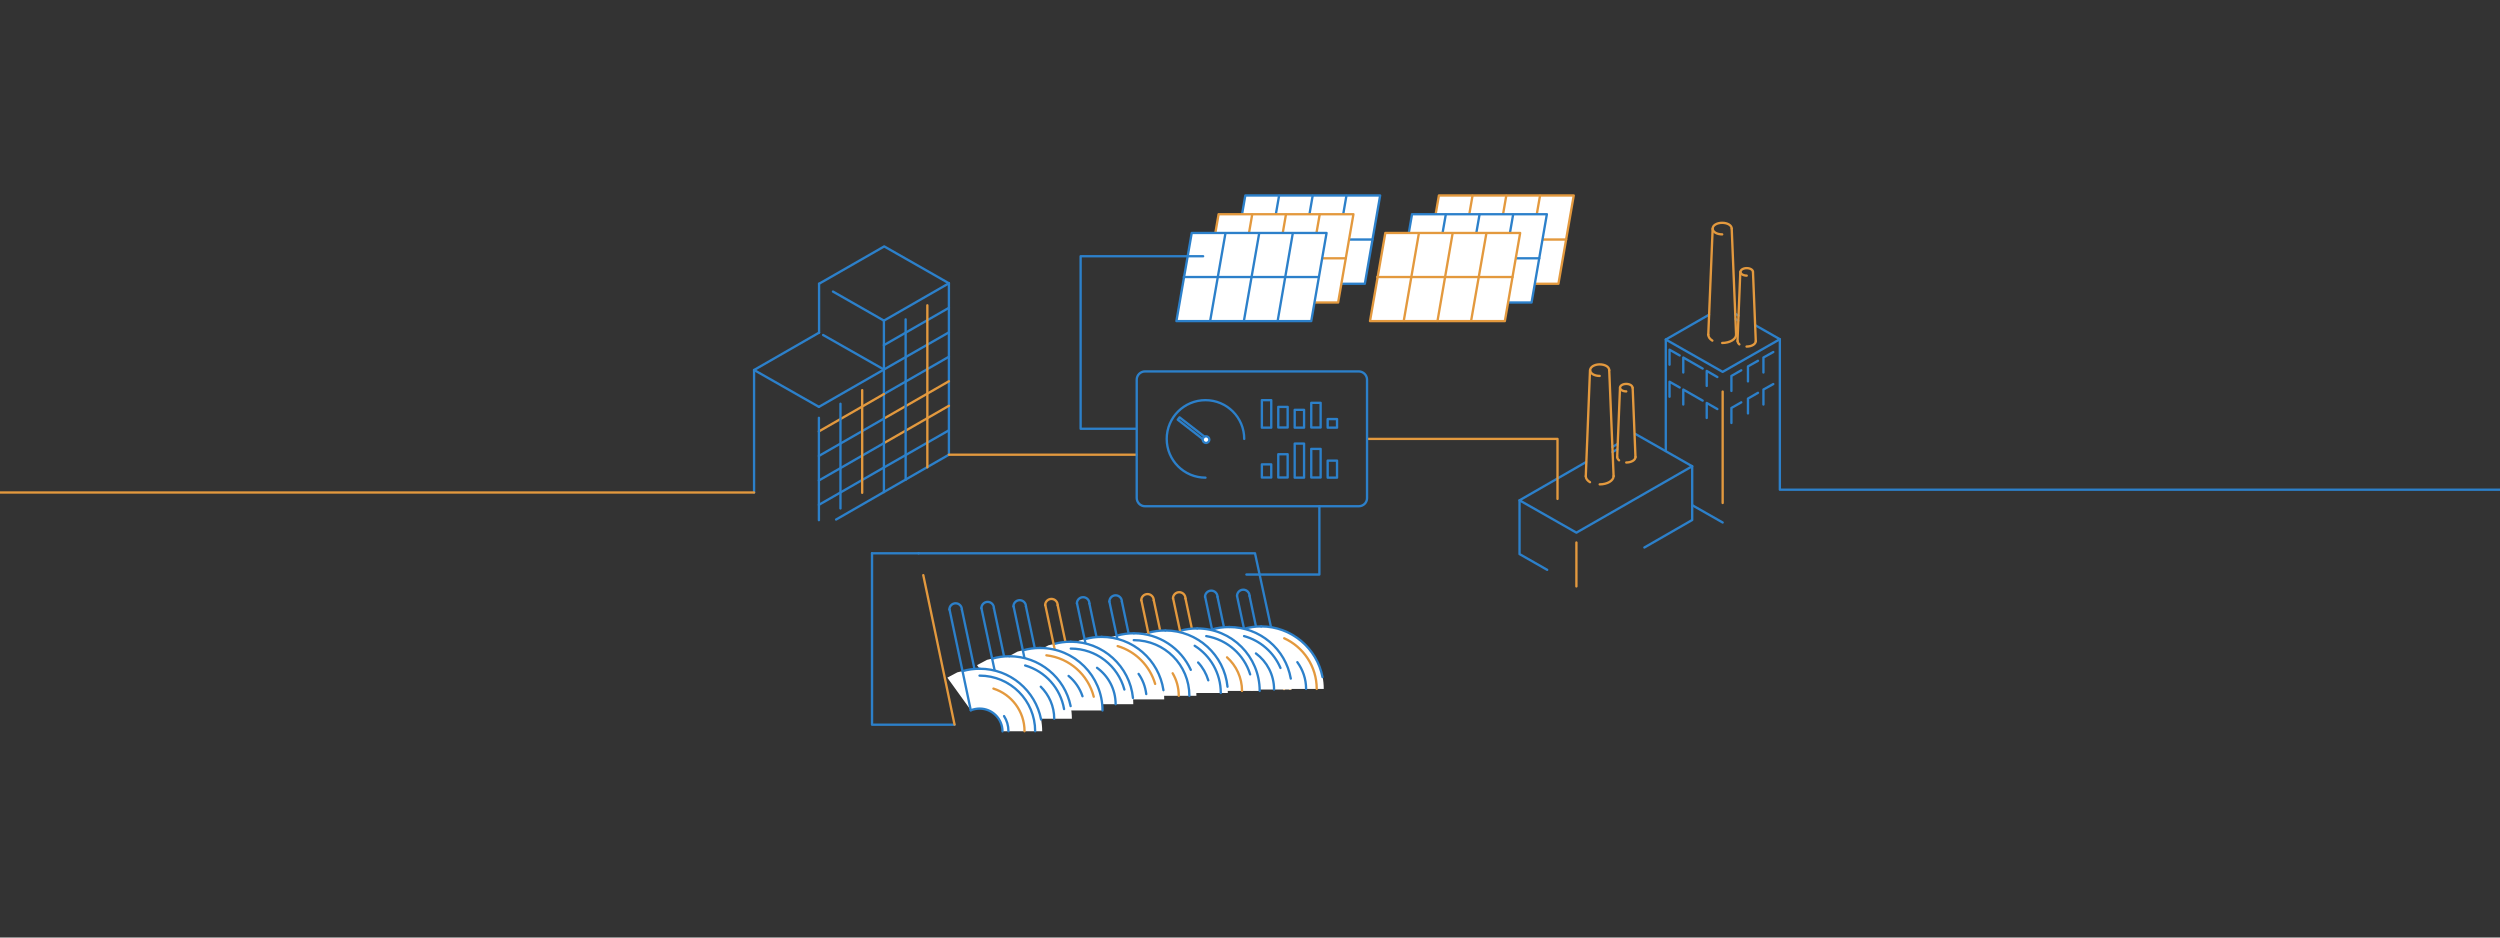 <?xml version="1.0" encoding="utf-8"?>
<!-- Generator: Adobe Illustrator 21.1.0, SVG Export Plug-In . SVG Version: 6.00 Build 0)  -->
<svg version="1.1" id="BG" xmlns="http://www.w3.org/2000/svg" xmlns:xlink="http://www.w3.org/1999/xlink" x="0px" y="0px"
	 viewBox="0 0 1600 600" style="enable-background:new 0 0 1600 600;" xml:space="preserve">
<rect x="0" y="0" width="1600" height="600" fill="#333333" stroke="none"/>
<style type="text/css">
	.st0{fill:none;stroke:#2C80CA;stroke-width:1.5;stroke-linecap:round;stroke-linejoin:round;stroke-miterlimit:10;}
	.st1{fill:none;stroke:#E3993E;stroke-width:1.5;stroke-linecap:round;stroke-linejoin:round;stroke-miterlimit:10;}
	.st2{fill:#FFFFFF;stroke:#2C80CA;stroke-width:1.5;stroke-linecap:round;stroke-linejoin:round;stroke-miterlimit:10;}
	.st3{fill:#FFFFFF;stroke:#E3993E;stroke-width:1.5;stroke-linecap:round;stroke-linejoin:round;stroke-miterlimit:10;}
	.st4{fill:#FFFFFF;}
</style>
<g>
	<line class="st0" x1="533.1" y1="186.6" x2="565.7" y2="205.2"/>
	<polyline class="st0" points="607.3,181.3 565.9,157.7 524.2,181.6 	"/>
	<line class="st0" x1="607.3" y1="291" x2="607.3" y2="181.3"/>
	<line class="st0" x1="565.7" y1="314.9" x2="607.3" y2="291"/>
	<line class="st0" x1="565.7" y1="299.2" x2="607.3" y2="275.4"/>
	<line class="st1" x1="565.7" y1="283.6" x2="607.3" y2="259.7"/>
	<line class="st1" x1="565.7" y1="267.9" x2="607.3" y2="244"/>
	<line class="st0" x1="565.7" y1="252.2" x2="607.3" y2="228.3"/>
	<line class="st0" x1="565.7" y1="236.5" x2="607.3" y2="212.7"/>
	<line class="st0" x1="565.7" y1="220.9" x2="607.3" y2="197"/>
	<line class="st0" x1="565.7" y1="205.2" x2="607.3" y2="181.3"/>
	<path class="st0" d="M565.7,275.7"/>
	<line class="st0" x1="524.2" y1="181.6" x2="524.2" y2="212.9"/>
	<line class="st0" x1="565.7" y1="205.2" x2="565.7" y2="314.9"/>
	<line class="st0" x1="579.6" y1="204.4" x2="579.6" y2="307.1"/>
	<line class="st1" x1="593.5" y1="195.4" x2="593.5" y2="299.1"/>
	<polyline class="st0" points="524.2,212.9 482.6,236.8 524.1,260.4 	"/>
	<line class="st0" x1="565.7" y1="236.5" x2="526.8" y2="214.4"/>
	<line class="st0" x1="535.1" y1="332.5" x2="565.7" y2="314.9"/>
	<line class="st0" x1="524.1" y1="323.1" x2="565.7" y2="299.2"/>
	<line class="st0" x1="524.1" y1="307.5" x2="565.7" y2="283.6"/>
	<line class="st0" x1="524.1" y1="291.8" x2="565.7" y2="267.9"/>
	<line class="st1" x1="524.1" y1="276.1" x2="565.7" y2="252.2"/>
	<line class="st0" x1="524.1" y1="260.4" x2="565.7" y2="236.5"/>
	<path class="st0" d="M524.1,299.6"/>
	<line class="st0" x1="482.6" y1="236.8" x2="482.6" y2="315.2"/>
	<line class="st0" x1="524.1" y1="267.4" x2="524.1" y2="332.9"/>
	<path class="st0" d="M537.9,331"/>
	<line class="st0" x1="537.9" y1="258.4" x2="537.9" y2="325.4"/>
	<line class="st1" x1="551.8" y1="249.7" x2="551.8" y2="315.4"/>
</g>
<path class="st0" d="M615.6,390.1c0-2.2-1.8-4-4-4s-4,1.8-4,4"/>
<path class="st0" d="M636.1,389.2c0-2.2-1.8-4-4-4s-4,1.8-4,4"/>
<path class="st0" d="M656.6,388.1c0-2.2-1.8-4-4-4s-4,1.8-4,4"/>
<path class="st1" d="M676.9,387.3c0-2.2-1.8-4-4-4s-4,1.8-4,4"/>
<path class="st0" d="M697.2,386.2c0-2.2-1.8-4-4-4s-4,1.8-4,4"/>
<path class="st0" d="M718,385c0-2.2-1.8-4-4-4s-4,1.8-4,4"/>
<path class="st1" d="M738.4,384.2c0-2.2-1.8-4-4-4s-4,1.8-4,4"/>
<path class="st1" d="M758.7,383c0-2.2-1.8-4-4-4s-4,1.8-4,4"/>
<path class="st0" d="M779.2,382c0-2.2-1.8-4-4-4s-4,1.8-4,4"/>
<path class="st0" d="M748,429.5c4.1-0.3,8.3-0.5,12.5-0.7"/>
<path class="st0" d="M628.5,451c3.5-1.5,7.4-3,11.8-4.4"/>
<path class="st0" d="M727.7,431.1c4.1-0.4,8.2-0.7,12.4-1"/>
<path class="st0" d="M667.5,439.6c3.9-0.8,7.9-1.6,12.1-2.3"/>
<path class="st0" d="M707.2,433.3c4.2-0.5,8.4-1,12.8-1.4"/>
<path class="st0" d="M647.7,444.4c3.8-1.1,7.9-2.1,12.2-3.1"/>
<path class="st0" d="M687.2,436c4-0.6,8-1.2,12.2-1.8"/>
<path class="st0" d="M788.9,427.7c4.2-0.1,8.4-0.2,12.6-0.2"/>
<path class="st0" d="M768.3,428.4c4.2-0.2,8.4-0.3,12.7-0.5"/>
<line class="st0" x1="615.6" y1="390.1" x2="628.5" y2="451"/>
<line class="st0" x1="636.1" y1="389.2" x2="647.7" y2="444.4"/>
<line class="st0" x1="656.6" y1="388.1" x2="667.5" y2="439.6"/>
<line class="st1" x1="676.9" y1="387.3" x2="687.2" y2="436"/>
<line class="st0" x1="697.2" y1="386.2" x2="707.2" y2="433.3"/>
<line class="st0" x1="718" y1="385" x2="727.7" y2="431.1"/>
<line class="st1" x1="738.4" y1="384.2" x2="748" y2="429.5"/>
<line class="st1" x1="758.7" y1="383" x2="768.3" y2="428.4"/>
<line class="st0" x1="779.2" y1="382" x2="788.9" y2="427.7"/>
<line class="st0" x1="799.7" y1="381.4" x2="809.4" y2="427.5"/>
<path class="st0" d="M799.7,381.4c0-2.2-1.8-4-4-4s-4,1.8-4,4"/>
<line class="st0" x1="1112.7" y1="202" x2="1110.5" y2="200.8"/>
<line class="st0" x1="1110.8" y1="204.2" x2="1112.5" y2="205.2"/>
<polyline class="st0" points="1015.1,295.7 972.5,320.2 1008.9,340.9 1083,298.4 1046.6,277.7 1046.4,277.8 "/>
<line class="st0" x1="1035.1" y1="284.2" x2="1031.9" y2="286.1"/>
<line class="st0" x1="1032" y1="289.3" x2="1035.1" y2="287.5"/>
<polyline class="st0" points="990.2,364.7 972.5,354.6 972.5,320.2 "/>
<polyline class="st0" points="1083,298.4 1083,332.8 1052.4,350.4 "/>
<polyline class="st0" points="1093.8,201.4 1066.1,217.3 1102.5,238 1139.1,217.1 1123.3,208.1 "/>
<polyline class="st0" points="1139.1,217.1 1139.1,313.4 1601,313.4 "/>
<line class="st0" x1="1083" y1="323.3" x2="1102.5" y2="334.4"/>
<line class="st1" x1="1008.9" y1="375.3" x2="1008.9" y2="347.2"/>
<line class="st0" x1="1066.1" y1="217.3" x2="1066.1" y2="288.6"/>
<line class="st1" x1="1102.5" y1="250.6" x2="1102.5" y2="321.9"/>
<polyline class="st0" points="1092.3,247 1092.3,237.4 1099.1,241.3 "/>
<polyline class="st0" points="1099.1,261.8 1092.3,257.9 1092.3,267.5 "/>
<polyline class="st0" points="1089.7,256.4 1077.3,249.3 1077.3,258.9 "/>
<polyline class="st0" points="1089.7,235.9 1077.3,228.8 1077.3,238.4 "/>
<polyline class="st0" points="1075,248 1068.5,244.3 1068.5,253.9 "/>
<polyline class="st0" points="1075,227.5 1068.5,223.8 1068.5,233.4 "/>
<polyline class="st0" points="1114.4,257.5 1108.1,261.1 1108.1,270.7 "/>
<polyline class="st0" points="1108.1,250.2 1108.1,240.6 1114.4,237 "/>
<polyline class="st0" points="1125.1,251.4 1118.7,255.1 1118.7,264.6 "/>
<polyline class="st0" points="1125.1,230.9 1118.7,234.5 1118.7,244.1 "/>
<polyline class="st0" points="1134.9,225.3 1128.6,228.8 1128.6,238.4 "/>
<polyline class="st0" points="1134.9,245.8 1128.6,249.3 1128.6,258.9 "/>
<path class="st1" d="M1023.8,240.6c-3.4,0-6.1-1.6-6.1-3.7c0-2,2.7-3.7,6.1-3.7s6.1,1.6,6.1,3.7"/>
<path class="st1" d="M1017.6,308.6c-1.7-1-2.7-2.3-2.7-3.8"/>
<path class="st1" d="M1032.7,304.7c0,2.9-4,5.3-8.9,5.3"/>
<line class="st1" x1="1032.7" y1="304.7" x2="1029.9" y2="236.9"/>
<line class="st1" x1="1014.9" y1="304.7" x2="1017.6" y2="236.9"/>
<path class="st1" d="M1040.8,250.5c-2.2,0-4-1.1-4-2.4c0-1.3,1.8-2.4,4-2.4s4,1.1,4,2.4"/>
<path class="st1" d="M1036.2,294.6c-0.7-0.6-1.2-1.3-1.2-2.1"/>
<path class="st1" d="M1046.7,292.5c0,1.9-2.6,3.5-5.9,3.5"/>
<line class="st1" x1="1046.7" y1="292.5" x2="1044.9" y2="248.2"/>
<line class="st1" x1="1035" y1="292.5" x2="1036.8" y2="248.2"/>
<path class="st1" d="M1102.2,150c-3.4,0-6.1-1.6-6.1-3.7s2.7-3.7,6.1-3.7s6.1,1.6,6.1,3.7"/>
<path class="st1" d="M1095.9,218c-1.6-1-2.6-2.3-2.6-3.8"/>
<path class="st1" d="M1111.1,214.2c0,2.9-4,5.3-8.9,5.3"/>
<line class="st1" x1="1111.1" y1="214.2" x2="1108.3" y2="146.4"/>
<line class="st1" x1="1093.3" y1="214.2" x2="1096.1" y2="146.4"/>
<path class="st1" d="M1117.9,176.4c-2.2,0-4-1.1-4-2.4c0-1.3,1.8-2.4,4-2.4s4,1.1,4,2.4"/>
<path class="st1" d="M1113.2,220.4c-0.7-0.6-1.1-1.3-1.1-2.1"/>
<path class="st1" d="M1123.7,218.3c0,1.9-2.6,3.5-5.9,3.5"/>
<line class="st1" x1="1123.7" y1="218.3" x2="1121.9" y2="174"/>
<line class="st1" x1="1112" y1="218.3" x2="1113.8" y2="174"/>
<g>
	<polygon class="st2" points="873.5,181.6 787.2,181.6 797,125.1 883.3,125.1 	"/>
	<line class="st0" x1="818.6" y1="125.3" x2="808.8" y2="181.4"/>
	<line class="st0" x1="840.1" y1="125.3" x2="830.4" y2="181.4"/>
	<line class="st0" x1="861.7" y1="125.3" x2="852" y2="181.4"/>
	<line class="st0" x1="791.9" y1="153.3" x2="878.4" y2="153.3"/>
</g>
<g>
	<polygon class="st3" points="856.4,193.6 770.1,193.6 779.9,137.1 866.2,137.1 	"/>
	<line class="st1" x1="801.4" y1="137.3" x2="791.7" y2="193.4"/>
	<line class="st1" x1="823" y1="137.3" x2="813.3" y2="193.4"/>
	<line class="st1" x1="844.6" y1="137.3" x2="834.8" y2="193.4"/>
	<line class="st1" x1="774.7" y1="165.3" x2="861.3" y2="165.3"/>
</g>
<polygon class="st2" points="839.2,205.5 752.9,205.5 762.7,149.1 849,149.1 "/>
<line class="st0" x1="784.3" y1="149.2" x2="774.5" y2="205.4"/>
<line class="st0" x1="805.9" y1="149.2" x2="796.1" y2="205.4"/>
<line class="st0" x1="827.4" y1="149.2" x2="817.7" y2="205.4"/>
<line class="st0" x1="757.6" y1="177.3" x2="844.1" y2="177.3"/>
<g>
	<polygon class="st3" points="997.4,181.6 911.1,181.6 920.9,125.1 1007.2,125.1 	"/>
	<line class="st1" x1="942.4" y1="125.3" x2="932.7" y2="181.4"/>
	<line class="st1" x1="964" y1="125.3" x2="954.3" y2="181.4"/>
	<line class="st1" x1="985.6" y1="125.3" x2="975.8" y2="181.4"/>
	<line class="st1" x1="915.7" y1="153.3" x2="1002.3" y2="153.3"/>
</g>
<g>
	<polygon class="st2" points="980.2,193.6 893.9,193.6 903.7,137.1 990,137.1 	"/>
	<line class="st0" x1="925.3" y1="137.3" x2="915.5" y2="193.4"/>
	<line class="st0" x1="946.9" y1="137.3" x2="937.1" y2="193.4"/>
	<line class="st0" x1="968.4" y1="137.3" x2="958.7" y2="193.4"/>
	<line class="st0" x1="898.6" y1="165.3" x2="985.1" y2="165.3"/>
</g>
<g>
	<polygon class="st3" points="963.1,205.5 876.8,205.5 886.6,149.1 972.9,149.1 	"/>
	<line class="st1" x1="908.1" y1="149.2" x2="898.4" y2="205.4"/>
	<line class="st1" x1="929.7" y1="149.2" x2="920" y2="205.4"/>
	<line class="st1" x1="951.3" y1="149.2" x2="941.5" y2="205.4"/>
	<line class="st1" x1="881.4" y1="177.3" x2="968" y2="177.3"/>
</g>
<polyline class="st0" points="726.8,274.4 691.6,274.4 691.6,164 770,164 "/>
<line class="st1" x1="727.3" y1="291" x2="607.3" y2="291"/>
<line class="st1" x1="482.6" y1="315.2" x2="0" y2="315.2"/>
<polyline class="st1" points="875.6,280.9 996.8,280.9 996.8,319.3 "/>
<polyline class="st0" points="797.7,367.7 844.4,367.7 844.4,324 "/>
<polyline class="st0" points="610.9,463.8 558.1,463.8 558.1,354.1 "/>
<line class="st1" x1="590.9" y1="368.1" x2="610.9" y2="463.7"/>
<line class="st0" x1="558.1" y1="354.1" x2="587.9" y2="354.1"/>
<polyline class="st0" points="819.1,427.5 803.2,354.1 587.9,354.1 "/>
<path class="st0" d="M869.6,324H732.8c-2.9,0-5.3-2.4-5.3-5.3V243c0-2.9,2.4-5.3,5.3-5.3h136.8c2.9,0,5.3,2.4,5.3,5.3v75.8
	C874.9,321.7,872.5,324,869.6,324z"/>
<path class="st0" d="M771.5,305.7c-13.7,0-24.8-11.1-24.8-24.8c0-13.7,11.1-24.8,24.8-24.8s24.8,11.1,24.8,24.8"/>
<rect x="761.8" y="263.1" transform="matrix(0.613 -0.79 0.79 0.613 78.93 709.149)" class="st0" width="1.9" height="21.9"/>
<ellipse transform="matrix(0.613 -0.79 0.79 0.613 76.956 718.742)" class="st2" cx="771.6" cy="280.9" rx="2.1" ry="2.1"/>
<rect x="807.6" y="297.2" class="st0" width="6" height="8.4"/>
<rect x="818.1" y="290.7" class="st0" width="6" height="14.9"/>
<rect x="828.6" y="283.9" class="st0" width="6" height="21.8"/>
<rect x="839.2" y="287.3" class="st0" width="6" height="18.3"/>
<rect x="849.7" y="294.8" class="st0" width="6" height="10.9"/>
<rect x="807.6" y="256.1" class="st0" width="6" height="17.6"/>
<rect x="818.1" y="260.4" class="st0" width="6" height="13.2"/>
<rect x="828.6" y="262.3" class="st0" width="6" height="11.4"/>
<rect x="839.2" y="257.8" class="st0" width="6" height="15.8"/>
<rect x="849.7" y="268.2" class="st0" width="6" height="5.5"/>
<g>
	<path class="st4" d="M847.2,440.9c0-22.1-17.9-40-40-40c-2.8,0-5.5,0.3-8.1,0.8l-6.2,1.5l-6.4,3.4l15,20.8c1.7-0.7,3.7-1.1,5.7-1.1
		c8,0,14.6,6.5,14.6,14.6H847.2z"/>
	<path class="st0" d="M846.4,433.3c-3.6-18.4-19.8-32.4-39.3-32.4"/>
	<path class="st0" d="M807.2,400.9c-7.6,0-14.6,2.1-20.7,5.7"/>
	<path class="st1" d="M842.7,440.9c0-14.4-8.5-26.8-20.8-32.4"/>
	<path class="st0" d="M835.9,440.9c0-6.4-2.1-12.3-5.6-17.1"/>
	<path class="st1" d="M825.6,440.9c0-3.6-1-6.9-2.8-9.7"/>
	<path class="st1" d="M801.5,427.5c1.7-0.7,3.7-1.1,5.7-1.1c8,0,14.6,6.5,14.6,14.6"/>
</g>
<line class="st0" x1="791.7" y1="381.4" x2="801.5" y2="427.5"/>
<g>
	<path class="st4" d="M826.7,441.3c0-22.1-17.9-40-40-40c-2.8,0-5.5,0.3-8.1,0.8l-6.2,1.5l-6.4,3.4l15,20.8c1.7-0.7,3.7-1.1,5.7-1.1
		c8,0,14.6,6.5,14.6,14.6H826.7z"/>
	<path class="st0" d="M826.1,434.3c-3.3-18.8-19.7-33-39.4-33"/>
	<path class="st0" d="M786.7,401.3c-3.8,0-7.4,0.5-10.9,1.5"/>
	<path class="st0" d="M819.5,427.5c-4.2-9.9-12.8-17.5-23.3-20.4"/>
	<path class="st0" d="M815.4,441.3c0-9.5-4.6-17.9-11.6-23.1"/>
	<path class="st1" d="M805.1,441.3c0-3.6-1-6.9-2.8-9.7"/>
	<path class="st1" d="M781,427.9c1.7-0.7,3.7-1.1,5.7-1.1c8,0,14.6,6.5,14.6,14.6"/>
</g>
<g>
	<line class="st0" x1="771.3" y1="382" x2="781" y2="428"/>
	<g>
		<path class="st4" d="M806.2,442.2c0-22.1-17.9-40-40-40c-2.8,0-5.5,0.3-8.1,0.8l-6.2,1.5l-6.4,3.4l15,20.8
			c1.7-0.7,3.7-1.1,5.7-1.1c8,0,14.6,6.5,14.6,14.6H806.2z"/>
		<path class="st0" d="M806.2,442.2c0-22.1-17.9-40-40-40"/>
		<path class="st0" d="M766.2,402.2c-3.8,0-7.4,0.5-10.9,1.5"/>
		<path class="st0" d="M800.1,431.6c-3.9-12.7-14.8-22.3-28.1-24.5"/>
		<path class="st1" d="M794.9,442.2c0-8.5-3.7-16.2-9.6-21.5"/>
		<path class="st1" d="M784.6,442.2c0-3.6-1-6.9-2.8-9.7"/>
		<path class="st1" d="M760.5,428.8c1.7-0.7,3.7-1.1,5.7-1.1c8,0,14.6,6.5,14.6,14.6"/>
	</g>
	<line class="st1" x1="750.8" y1="383" x2="760.5" y2="428.8"/>
	<g>
		<path class="st4" d="M785.8,443.5c0-22.1-17.9-40-40-40c-2.8,0-5.5,0.3-8.1,0.8l-6.2,1.5l-6.4,3.4l15,20.8
			c1.7-0.7,3.7-1.1,5.7-1.1c8,0,14.6,6.5,14.6,14.6H785.8z"/>
		<path class="st0" d="M785.6,439.5c-2-20.2-19.1-36-39.8-36"/>
		<path class="st0" d="M745.8,403.5c-3.8,0-7.4,0.5-10.9,1.5"/>
		<path class="st0" d="M781.3,443.5c0-12.7-6.7-23.9-16.7-30.2"/>
		<path class="st0" d="M773.3,435.4c-1.3-4.3-3.5-8.2-6.5-11.4"/>
		<path class="st1" d="M764.2,443.5c0-3.6-1-6.9-2.8-9.7"/>
		<path class="st1" d="M740.1,430.1c1.7-0.7,3.7-1.1,5.7-1.1c8,0,14.6,6.5,14.6,14.6"/>
	</g>
	<line class="st1" x1="730.5" y1="384.2" x2="740.2" y2="430.1"/>
	<g>
		<path class="st4" d="M765.7,445.3c0-22.1-17.9-40-40-40c-2.8,0-5.5,0.3-8.1,0.8l-6.2,1.5l-6.4,3.4l15,20.8
			c1.7-0.7,3.7-1.1,5.7-1.1c8,0,14.6,6.5,14.6,14.6H765.7z"/>
		<path class="st0" d="M762.1,428.7c-6.3-13.8-20.2-23.4-36.4-23.4"/>
		<path class="st0" d="M725.7,405.3c-3.8,0-7.4,0.5-10.9,1.5"/>
		<path class="st0" d="M761.2,445.3c0-19.7-15.9-35.6-35.6-35.6"/>
		<path class="st1" d="M754.4,445.3c0-5.3-1.4-10.2-3.9-14.4"/>
		<path class="st1" d="M744.1,445.3c0-3.6-1-6.9-2.8-9.7"/>
		<path class="st1" d="M720,431.9c1.7-0.7,3.7-1.1,5.7-1.1c8,0,14.6,6.5,14.6,14.6"/>
	</g>
	<line class="st0" x1="710" y1="385" x2="720" y2="431.9"/>
	<g>
		<path class="st4" d="M745.1,447.6c0-22.1-17.9-40-40-40c-2.8,0-5.5,0.3-8.1,0.8l-6.2,1.5l-6.4,3.4l15,20.8
			c1.7-0.7,3.7-1.1,5.7-1.1c8,0,14.6,6.5,14.6,14.6H745.1z"/>
		<path class="st0" d="M744.6,441.7c-2.9-19.3-19.5-34.1-39.6-34.1"/>
		<path class="st0" d="M705.1,407.6c-3.8,0-7.4,0.5-10.9,1.5"/>
		<path class="st1" d="M739.3,437.7c-3.4-11.6-12.5-20.8-24-24.2"/>
		<path class="st0" d="M733.6,444.2c-0.6-4.8-2.3-9.2-4.9-12.9"/>
		<path class="st1" d="M723.5,447.6c0-3.6-1-6.9-2.8-9.7"/>
		<path class="st1" d="M699.4,434.2c1.7-0.7,3.7-1.1,5.7-1.1c8,0,14.6,6.5,14.6,14.6"/>
	</g>
	<line class="st0" x1="689.3" y1="386.2" x2="699.5" y2="434.3"/>
	<g>
		<path class="st4" d="M725.3,450.7c0-22.1-17.9-40-40-40c-2.8,0-5.5,0.3-8.1,0.8l-6.2,1.5l-6.4,3.4l15,20.8
			c1.7-0.7,3.7-1.1,5.7-1.1c8,0,14.6,6.5,14.6,14.6H725.3z"/>
		<path class="st0" d="M725.1,446.7c-2-20.2-19.1-36-39.8-36"/>
		<path class="st0" d="M685.3,410.7c-3.8,0-7.4,0.5-10.9,1.5"/>
		<path class="st0" d="M719.6,441.3c-4.1-15.1-17.9-26.2-34.3-26.2"/>
		<path class="st0" d="M714,450.7c0-9.6-4.7-18.1-11.9-23.3"/>
		<path class="st1" d="M703.7,450.7c0-3.6-1-6.9-2.8-9.7"/>
		<path class="st1" d="M679.6,437.3c1.7-0.7,3.7-1.1,5.7-1.1c8,0,14.6,6.5,14.6,14.6"/>
	</g>
	<line class="st1" x1="669" y1="387.3" x2="679.6" y2="437.3"/>
	<g>
		<path class="st4" d="M705.6,454.7c0-22.1-17.9-40-40-40c-2.8,0-5.5,0.3-8.1,0.8l-6.2,1.5l-6.4,3.4l15,20.8
			c1.7-0.7,3.7-1.1,5.7-1.1c8,0,14.6,6.5,14.6,14.6H705.6z"/>
		<path class="st0" d="M705.6,454.7c0-22.1-17.9-40-40-40"/>
		<path class="st0" d="M665.6,414.7c-3.8,0-7.4,0.5-10.8,1.5"/>
		<path class="st1" d="M700,445.9c-3.6-14.1-15.6-24.8-30.3-26.5"/>
		<path class="st0" d="M692.8,445.6c-1.7-5.1-4.8-9.6-8.9-13"/>
		<path class="st1" d="M684,454.7c0-3.6-1-6.9-2.8-9.7"/>
		<path class="st1" d="M659.9,441.3c1.7-0.7,3.7-1.1,5.7-1.1c8,0,14.6,6.5,14.6,14.6"/>
	</g>
	<line class="st0" x1="648.7" y1="388.1" x2="659.9" y2="441.3"/>
	<g>
		<path class="st4" d="M686,460c0-22.1-17.9-40-40-40c-2.8,0-5.5,0.3-8.1,0.8l-6.2,1.5l-6.4,3.4l15,20.8c1.7-0.7,3.7-1.1,5.7-1.1
			c8,0,14.6,6.5,14.6,14.6H686z"/>
		<path class="st0" d="M685.2,451.9c-3.7-18.2-19.9-31.9-39.2-31.9"/>
		<path class="st0" d="M646,420c-3.8,0-7.4,0.5-10.9,1.5"/>
		<path class="st0" d="M681,453.8c-2.3-13.4-12.1-24.2-24.9-27.9"/>
		<path class="st0" d="M674.7,460c0-8-3.3-15.2-8.6-20.5"/>
		<path class="st1" d="M664.4,460c0-3.6-1-6.9-2.8-9.7"/>
		<path class="st1" d="M640.3,446.6c1.7-0.7,3.7-1.1,5.7-1.1c8,0,14.6,6.5,14.6,14.6"/>
	</g>
	<line class="st0" x1="628.1" y1="389.2" x2="640.3" y2="446.6"/>
	<g>
		<path class="st4" d="M667,468c0-22.1-17.9-40-40-40c-2.8,0-5.5,0.3-8.1,0.8l-6.2,1.5l-6.4,3.4l15,20.8c1.7-0.7,3.7-1.1,5.7-1.1
			c8,0,14.6,6.5,14.6,14.6H667z"/>
		<path class="st0" d="M666.3,460.5C662.7,442,646.5,428,627,428"/>
		<path class="st0" d="M627,428c-3.8,0-7.4,0.5-10.9,1.5"/>
		<path class="st0" d="M662.5,468c0-19.7-15.9-35.6-35.6-35.6"/>
		<path class="st1" d="M655.7,468c0-12.8-8.3-23.6-19.9-27.3"/>
		<path class="st0" d="M645.4,468c0-3.6-1-6.9-2.8-9.7"/>
		<path class="st0" d="M621.3,454.6c1.7-0.7,3.7-1.1,5.7-1.1c8,0,14.6,6.5,14.6,14.6"/>
	</g>
	<line class="st0" x1="607.7" y1="390.1" x2="621.3" y2="454.6"/>
</g>
</svg>
